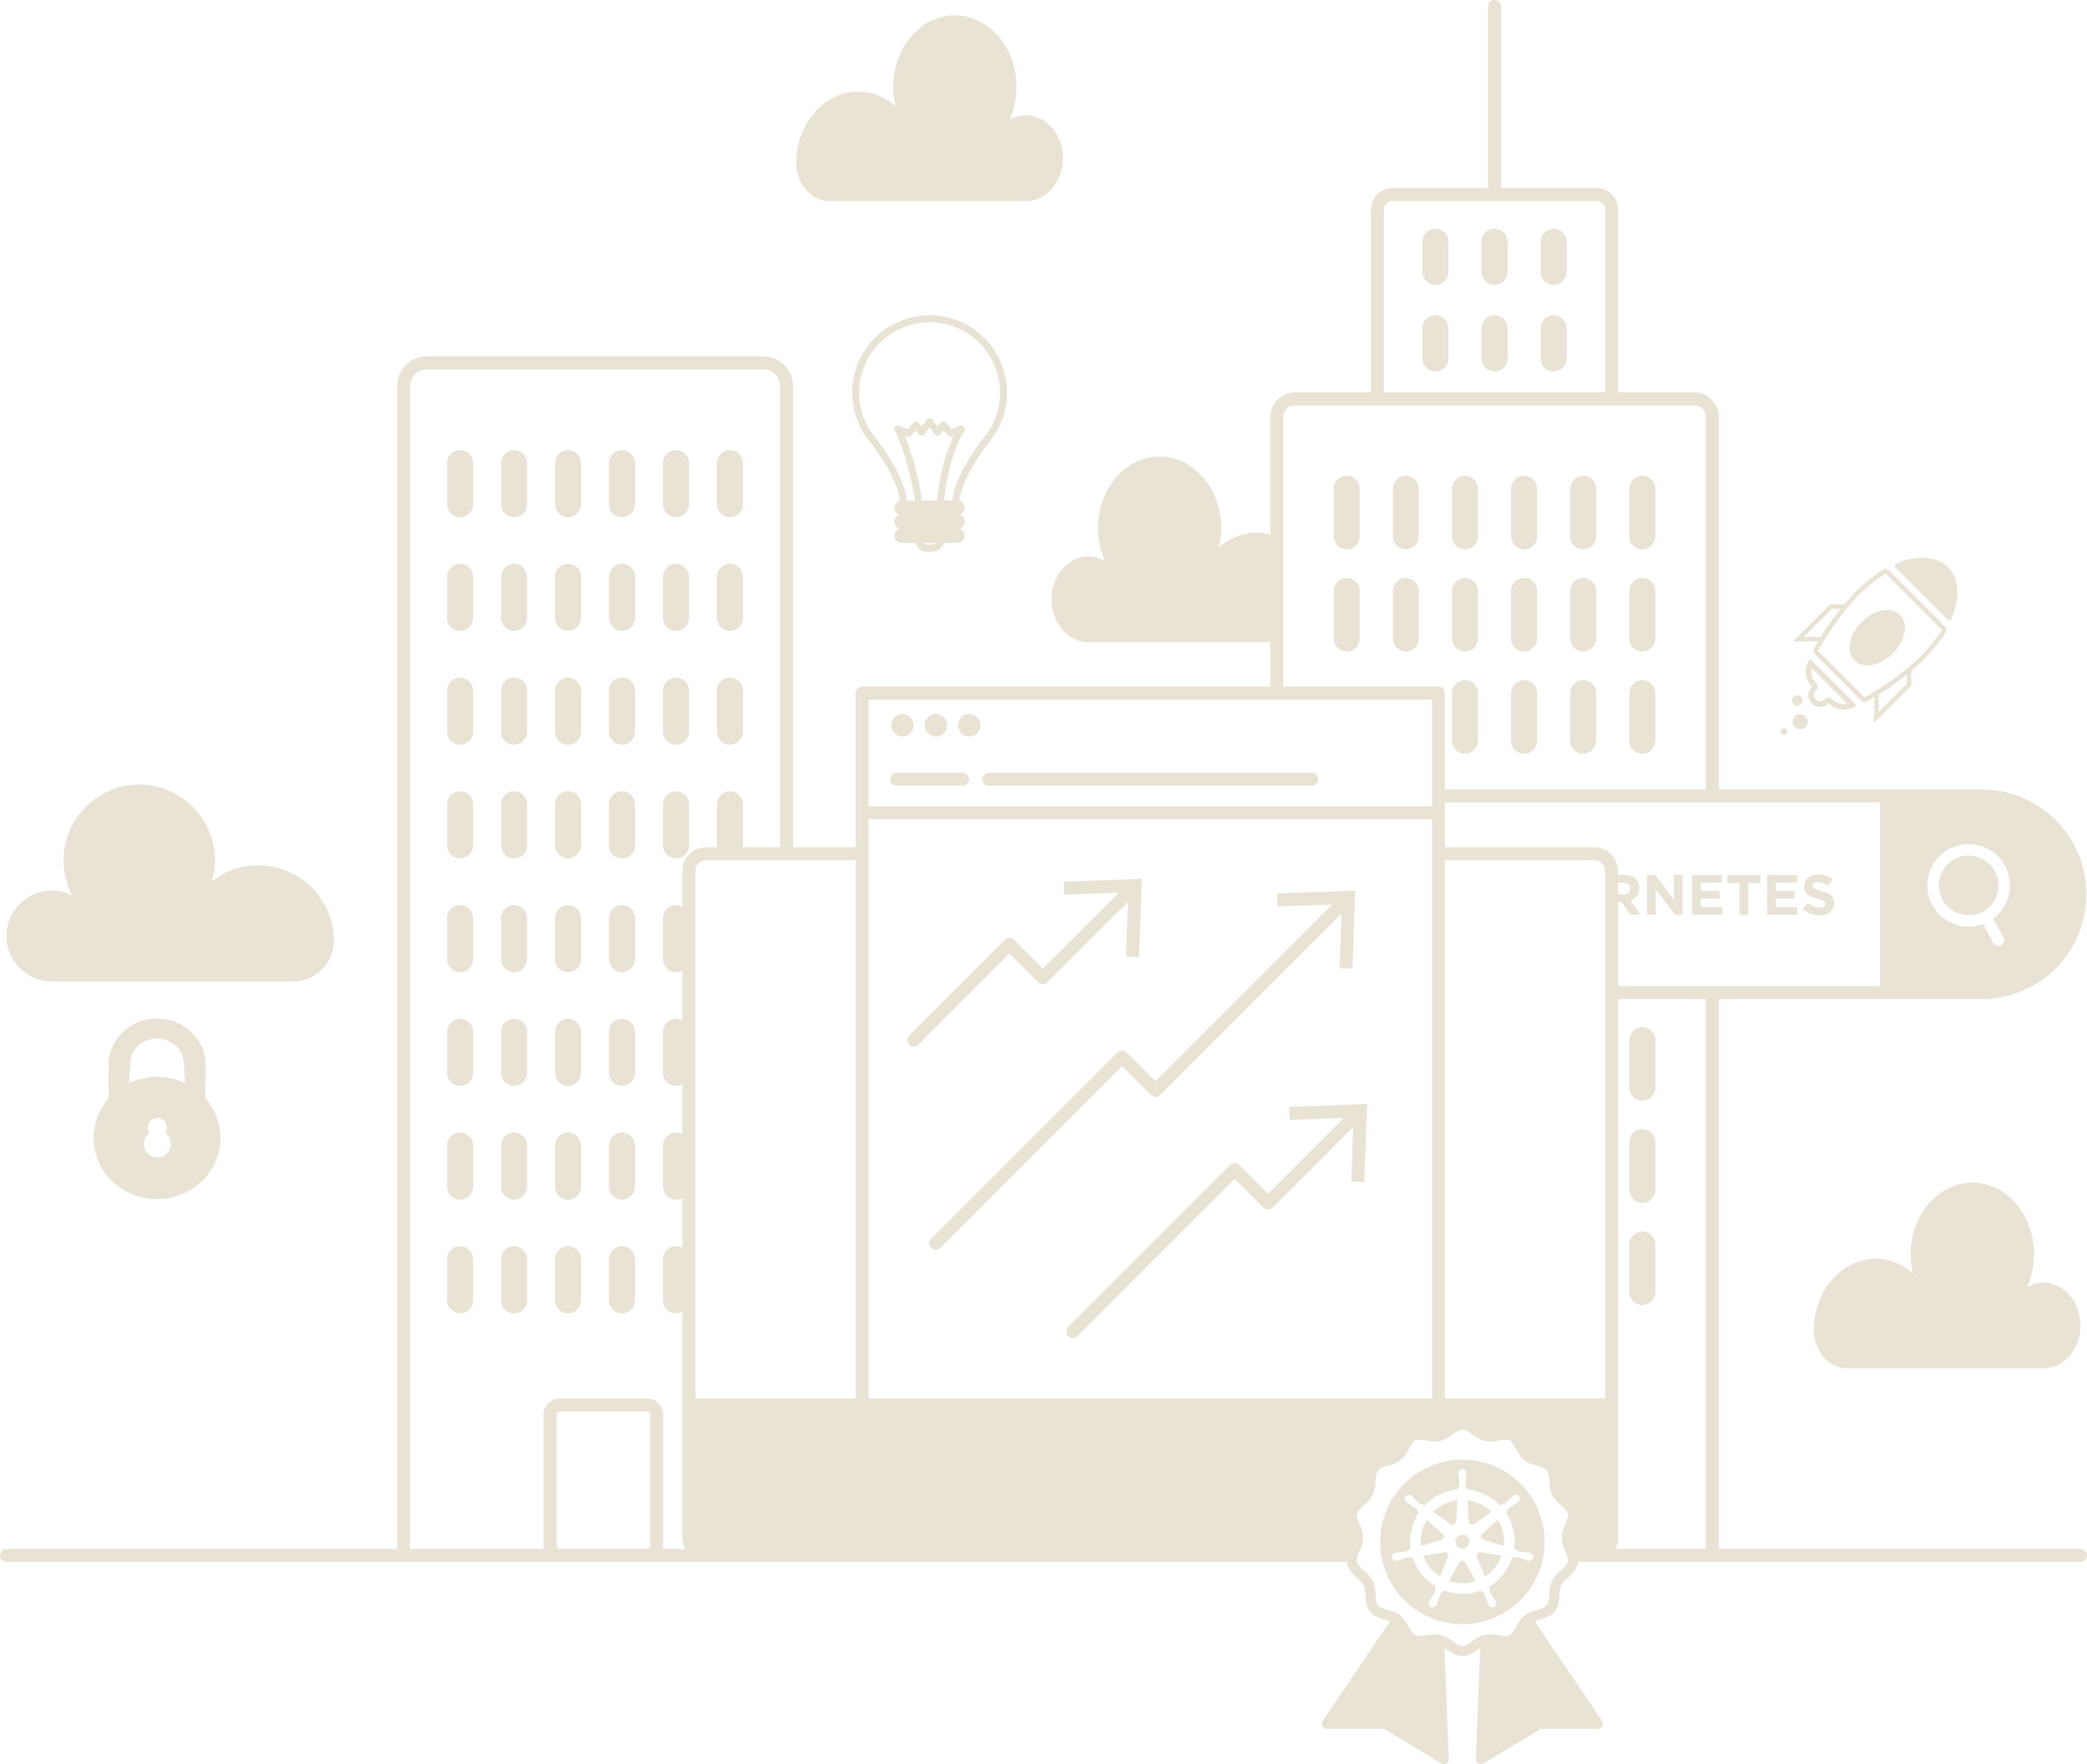 <svg xmlns="http://www.w3.org/2000/svg" width="708.503" height="598.882" viewBox="0 0 708.503 598.882">
  <g id="kubecity" transform="translate(-116.843 -182.315)">
    <g id="Grupo_352" data-name="Grupo 352" transform="translate(662.053 479.151)">
      <path id="Caminho_1414" data-name="Caminho 1414" d="M776.314,550.644l-2.9-4.328h-2.337v4.328H768.1V537.119h6.183a5.51,5.51,0,0,1,3.758,1.179,4.14,4.14,0,0,1,1.343,3.284v.039a4.245,4.245,0,0,1-.8,2.676,4.656,4.656,0,0,1-2.1,1.517l3.3,4.83Zm.058-8.907a1.727,1.727,0,0,0-.618-1.449,2.734,2.734,0,0,0-1.719-.483h-2.956v3.884h3.014a2.471,2.471,0,0,0,1.69-.521,1.766,1.766,0,0,0,.589-1.391Z" transform="translate(-768.102 -536.926)" fill="#e8e3d4"/>
      <path id="Caminho_1415" data-name="Caminho 1415" d="M794.276,550.644l-6.551-8.6v8.6h-2.936V537.119h2.743l6.337,8.327v-8.327h2.937v13.525Z" transform="translate(-770.819 -536.926)" fill="#e8e3d4"/>
      <path id="Caminho_1416" data-name="Caminho 1416" d="M803.021,550.644V537.119H813.2v2.647h-7.246v2.743h6.376v2.647h-6.376V548H813.3v2.647Z" transform="translate(-773.788 -536.926)" fill="#e8e3d4"/>
      <path id="Caminho_1417" data-name="Caminho 1417" d="M824.422,539.862v10.782h-2.976V539.862H817.33v-2.743h11.207v2.743Z" transform="translate(-776.118 -536.926)" fill="#e8e3d4"/>
      <path id="Caminho_1418" data-name="Caminho 1418" d="M833.44,550.644V537.119h10.182v2.647h-7.246v2.743h6.376v2.647h-6.376V548h7.342v2.647Z" transform="translate(-778.741 -536.926)" fill="#e8e3d4"/>
      <path id="Caminho_1419" data-name="Caminho 1419" d="M858.138,548.394a3.661,3.661,0,0,1-1.017,1.314,4.578,4.578,0,0,1-1.557.812,6.774,6.774,0,0,1-2.007.28,8.963,8.963,0,0,1-3.034-.531,8.029,8.029,0,0,1-2.7-1.633l1.759-2.105a8.826,8.826,0,0,0,1.9,1.2,5.088,5.088,0,0,0,2.135.444,2.6,2.6,0,0,0,1.44-.338,1.066,1.066,0,0,0,.511-.938v-.039a1.171,1.171,0,0,0-.106-.512,1.082,1.082,0,0,0-.407-.415,4.324,4.324,0,0,0-.833-.386q-.534-.193-1.386-.406a16.855,16.855,0,0,1-1.859-.56,5.229,5.229,0,0,1-1.415-.763,3.085,3.085,0,0,1-.9-1.13,3.932,3.932,0,0,1-.32-1.681v-.038a3.92,3.92,0,0,1,.346-1.671,3.8,3.8,0,0,1,.969-1.285,4.356,4.356,0,0,1,1.49-.831,6,6,0,0,1,1.91-.29,8.091,8.091,0,0,1,2.734.445,7.934,7.934,0,0,1,2.289,1.275l-1.545,2.241a9.828,9.828,0,0,0-1.777-.975,4.541,4.541,0,0,0-1.74-.357,2.1,2.1,0,0,0-1.3.338,1.027,1.027,0,0,0-.435.84v.039a1.219,1.219,0,0,0,.126.57,1.134,1.134,0,0,0,.455.434,4.3,4.3,0,0,0,.9.367q.571.173,1.443.405a13.99,13.99,0,0,1,1.831.609,5.127,5.127,0,0,1,1.355.812,3.084,3.084,0,0,1,.833,1.111,3.76,3.76,0,0,1,.281,1.526v.039A4.178,4.178,0,0,1,858.138,548.394Z" transform="translate(-781.083 -536.888)" fill="#e8e3d4"/>
    </g>
    <g id="Grupo_353" data-name="Grupo 353" transform="translate(116.843 182.315)">
      <circle id="Elipse_34" data-name="Elipse 34" cx="10.119" cy="10.119" r="10.119" transform="translate(655.359 294.526) rotate(-20.05)" fill="#e8e3d4"/>
      <path id="Caminho_1420" data-name="Caminho 1420" d="M626.992,495.664H517.424a2.208,2.208,0,1,0,0,4.417H626.992a2.208,2.208,0,0,0,0-4.417Z" transform="translate(-181.712 -233.34)" fill="#e8e3d4"/>
      <path id="Caminho_1421" data-name="Caminho 1421" d="M502.393,495.664H480.035a2.208,2.208,0,0,0,0,4.417h22.357a2.208,2.208,0,1,0,0-4.417Z" transform="translate(-175.624 -233.34)" fill="#e8e3d4"/>
      <path id="Caminho_1422" data-name="Caminho 1422" d="M482.068,479.491a3.817,3.817,0,1,0-3.817-3.817A3.817,3.817,0,0,0,482.068,479.491Z" transform="translate(-175.693 -229.463)" fill="#e8e3d4"/>
      <path id="Caminho_1423" data-name="Caminho 1423" d="M495.616,479.491a3.817,3.817,0,1,0-3.817-3.817A3.817,3.817,0,0,0,495.616,479.491Z" transform="translate(-177.899 -229.463)" fill="#e8e3d4"/>
      <path id="Caminho_1424" data-name="Caminho 1424" d="M509.164,471.857a3.817,3.817,0,1,0,3.817,3.817A3.817,3.817,0,0,0,509.164,471.857Z" transform="translate(-180.106 -229.463)" fill="#e8e3d4"/>
      <path id="Caminho_1425" data-name="Caminho 1425" d="M529.221,573.836a2.21,2.21,0,0,0,3.123,0l27.345-27.346-.679,18.528,4.418.157.966-26.506-26.51.963.157,4.418,18.518-.676-25.778,25.778L521,559.369a2.21,2.21,0,0,0-3.123,0l-32.5,32.5a2.208,2.208,0,1,0,3.123,3.123l30.938-30.938Z" transform="translate(-176.749 -240.342)" fill="#e8e3d4"/>
      <path id="Caminho_1426" data-name="Caminho 1426" d="M568.914,612.844a2.21,2.21,0,0,0,3.123,0l61.572-61.573L632.93,569.8l4.418.157.965-26.506-26.509.963.157,4.418,18.519-.676-60,60-9.781-9.781a2.209,2.209,0,0,0-3.123,0l-63.2,63.2a2.209,2.209,0,1,0,3.123,3.123l61.643-61.643Z" transform="translate(-178.212 -241.121)" fill="#e8e3d4"/>
      <path id="Caminho_1427" data-name="Caminho 1427" d="M625,635.38l18.519-.676-25.778,25.777-9.781-9.781a2.209,2.209,0,0,0-3.123,0l-54.966,54.966A2.208,2.208,0,1,0,553,708.791l53.4-53.4,9.781,9.781a2.209,2.209,0,0,0,3.123,0l27.345-27.345-.679,18.528,4.418.157L651.355,630l-26.509.963Z" transform="translate(-187.251 -255.214)" fill="#e8e3d4"/>
      <path id="Caminho_1428" data-name="Caminho 1428" d="M134.9,567.286h81.824a13.868,13.868,0,0,0,13.9-13.932c0-.111,0-.221-.005-.332a25.684,25.684,0,0,0-41.371-19.782,25.691,25.691,0,1,0-47.472,4.83,15.417,15.417,0,1,0-6.875,29.217Z" transform="translate(-117.273 -234.125)" fill="#e8e3d4"/>
      <path id="Caminho_1429" data-name="Caminho 1429" d="M451.076,251.583h66.642c7.22,0,13.016-7.06,12.527-15.546-.414-7.193-5.442-13.024-11.649-13.516a11.089,11.089,0,0,0-6.478,1.492A27.245,27.245,0,0,0,514.5,212.79c0-13.873-10.058-25.025-22.186-24.2-10.122.688-18.451,9.891-19.54,21.57a27.923,27.923,0,0,0,.684,9.294,19,19,0,0,0-13.636-5.03c-10.969.51-19.827,10.982-20.059,23.7,0,.1,0,.209,0,.314C439.7,245.691,444.813,251.583,451.076,251.583Z" transform="translate(-169.425 -183.33)" fill="#e8e3d4"/>
      <path id="Caminho_1430" data-name="Caminho 1430" d="M872.457,687.751c-10.969.51-19.827,10.983-20.059,23.7,0,.1,0,.209,0,.314-.054,7.256,5.057,13.147,11.32,13.147h66.642c7.221,0,13.017-7.061,12.528-15.547-.414-7.193-5.442-13.023-11.649-13.515a11.083,11.083,0,0,0-6.478,1.492,27.247,27.247,0,0,0,2.378-11.222c0-13.874-10.057-25.025-22.185-24.2-10.122.688-18.452,9.891-19.54,21.571a27.923,27.923,0,0,0,.684,9.293A19,19,0,0,0,872.457,687.751Z" transform="translate(-236.617 -260.404)" fill="#e8e3d4"/>
      <path id="Caminho_1431" data-name="Caminho 1431" d="M302.566,364.838a4.417,4.417,0,0,0-4.417,4.417v13.959a4.417,4.417,0,0,0,8.834,0V369.255A4.417,4.417,0,0,0,302.566,364.838Z" transform="translate(-146.366 -212.036)" fill="#e8e3d4"/>
      <path id="Caminho_1432" data-name="Caminho 1432" d="M324.452,364.838a4.417,4.417,0,0,0-4.417,4.417v13.959a4.417,4.417,0,0,0,8.834,0V369.255A4.417,4.417,0,0,0,324.452,364.838Z" transform="translate(-149.93 -212.036)" fill="#e8e3d4"/>
      <path id="Caminho_1433" data-name="Caminho 1433" d="M346.338,364.838a4.417,4.417,0,0,0-4.417,4.417v13.959a4.417,4.417,0,0,0,8.834,0V369.255A4.417,4.417,0,0,0,346.338,364.838Z" transform="translate(-153.494 -212.036)" fill="#e8e3d4"/>
      <path id="Caminho_1434" data-name="Caminho 1434" d="M368.224,364.838a4.417,4.417,0,0,0-4.417,4.417v13.959a4.417,4.417,0,0,0,8.834,0V369.255A4.417,4.417,0,0,0,368.224,364.838Z" transform="translate(-157.058 -212.036)" fill="#e8e3d4"/>
      <path id="Caminho_1435" data-name="Caminho 1435" d="M390.11,387.631a4.417,4.417,0,0,0,4.417-4.417V369.255a4.417,4.417,0,0,0-8.834,0v13.959A4.417,4.417,0,0,0,390.11,387.631Z" transform="translate(-160.622 -212.036)" fill="#e8e3d4"/>
      <path id="Caminho_1436" data-name="Caminho 1436" d="M411.995,387.631a4.417,4.417,0,0,0,4.417-4.417V369.255a4.417,4.417,0,0,0-8.834,0v13.959A4.417,4.417,0,0,0,411.995,387.631Z" transform="translate(-164.185 -212.036)" fill="#e8e3d4"/>
      <path id="Caminho_1437" data-name="Caminho 1437" d="M302.566,410.954a4.417,4.417,0,0,0-4.417,4.417v13.96a4.417,4.417,0,0,0,8.834,0v-13.96A4.417,4.417,0,0,0,302.566,410.954Z" transform="translate(-146.366 -219.546)" fill="#e8e3d4"/>
      <path id="Caminho_1438" data-name="Caminho 1438" d="M324.452,410.954a4.417,4.417,0,0,0-4.417,4.417v13.96a4.417,4.417,0,0,0,8.834,0v-13.96A4.417,4.417,0,0,0,324.452,410.954Z" transform="translate(-149.93 -219.546)" fill="#e8e3d4"/>
      <path id="Caminho_1439" data-name="Caminho 1439" d="M346.338,410.954a4.417,4.417,0,0,0-4.417,4.417v13.96a4.417,4.417,0,0,0,8.834,0v-13.96A4.417,4.417,0,0,0,346.338,410.954Z" transform="translate(-153.494 -219.546)" fill="#e8e3d4"/>
      <path id="Caminho_1440" data-name="Caminho 1440" d="M368.224,410.954a4.417,4.417,0,0,0-4.417,4.417v13.96a4.417,4.417,0,0,0,8.834,0v-13.96A4.417,4.417,0,0,0,368.224,410.954Z" transform="translate(-157.058 -219.546)" fill="#e8e3d4"/>
      <path id="Caminho_1441" data-name="Caminho 1441" d="M390.11,433.747a4.417,4.417,0,0,0,4.417-4.417v-13.96a4.417,4.417,0,0,0-8.834,0v13.96A4.417,4.417,0,0,0,390.11,433.747Z" transform="translate(-160.622 -219.546)" fill="#e8e3d4"/>
      <path id="Caminho_1442" data-name="Caminho 1442" d="M411.995,433.747a4.417,4.417,0,0,0,4.417-4.417v-13.96a4.417,4.417,0,0,0-8.834,0v13.96A4.417,4.417,0,0,0,411.995,433.747Z" transform="translate(-164.185 -219.546)" fill="#e8e3d4"/>
      <path id="Caminho_1443" data-name="Caminho 1443" d="M302.566,457.071a4.417,4.417,0,0,0-4.417,4.417v13.96a4.417,4.417,0,0,0,8.834,0v-13.96A4.417,4.417,0,0,0,302.566,457.071Z" transform="translate(-146.366 -227.055)" fill="#e8e3d4"/>
      <path id="Caminho_1444" data-name="Caminho 1444" d="M324.452,457.071a4.417,4.417,0,0,0-4.417,4.417v13.96a4.417,4.417,0,0,0,8.834,0v-13.96A4.417,4.417,0,0,0,324.452,457.071Z" transform="translate(-149.93 -227.055)" fill="#e8e3d4"/>
      <path id="Caminho_1445" data-name="Caminho 1445" d="M346.338,457.071a4.417,4.417,0,0,0-4.417,4.417v13.96a4.417,4.417,0,0,0,8.834,0v-13.96A4.417,4.417,0,0,0,346.338,457.071Z" transform="translate(-153.494 -227.055)" fill="#e8e3d4"/>
      <path id="Caminho_1446" data-name="Caminho 1446" d="M368.224,457.071a4.417,4.417,0,0,0-4.417,4.417v13.96a4.417,4.417,0,0,0,8.834,0v-13.96A4.417,4.417,0,0,0,368.224,457.071Z" transform="translate(-157.058 -227.055)" fill="#e8e3d4"/>
      <path id="Caminho_1447" data-name="Caminho 1447" d="M390.11,479.864a4.417,4.417,0,0,0,4.417-4.417v-13.96a4.417,4.417,0,0,0-8.834,0v13.96A4.417,4.417,0,0,0,390.11,479.864Z" transform="translate(-160.622 -227.055)" fill="#e8e3d4"/>
      <path id="Caminho_1448" data-name="Caminho 1448" d="M411.995,479.864a4.417,4.417,0,0,0,4.417-4.417v-13.96a4.417,4.417,0,0,0-8.834,0v13.96A4.417,4.417,0,0,0,411.995,479.864Z" transform="translate(-164.185 -227.055)" fill="#e8e3d4"/>
      <path id="Caminho_1449" data-name="Caminho 1449" d="M302.566,503.187a4.417,4.417,0,0,0-4.417,4.417v13.961a4.417,4.417,0,1,0,8.834,0V507.6A4.417,4.417,0,0,0,302.566,503.187Z" transform="translate(-146.366 -234.565)" fill="#e8e3d4"/>
      <path id="Caminho_1450" data-name="Caminho 1450" d="M324.452,503.187a4.417,4.417,0,0,0-4.417,4.417v13.961a4.417,4.417,0,1,0,8.834,0V507.6A4.417,4.417,0,0,0,324.452,503.187Z" transform="translate(-149.93 -234.565)" fill="#e8e3d4"/>
      <path id="Caminho_1451" data-name="Caminho 1451" d="M346.338,503.187a4.417,4.417,0,0,0-4.417,4.417v13.961a4.417,4.417,0,1,0,8.834,0V507.6A4.417,4.417,0,0,0,346.338,503.187Z" transform="translate(-153.494 -234.565)" fill="#e8e3d4"/>
      <path id="Caminho_1452" data-name="Caminho 1452" d="M368.224,503.187a4.417,4.417,0,0,0-4.417,4.417v13.961a4.417,4.417,0,1,0,8.834,0V507.6A4.417,4.417,0,0,0,368.224,503.187Z" transform="translate(-157.058 -234.565)" fill="#e8e3d4"/>
      <path id="Caminho_1453" data-name="Caminho 1453" d="M390.11,525.981a4.418,4.418,0,0,0,4.417-4.417V507.6a4.417,4.417,0,0,0-8.834,0v13.961A4.417,4.417,0,0,0,390.11,525.981Z" transform="translate(-160.622 -234.565)" fill="#e8e3d4"/>
      <path id="Caminho_1454" data-name="Caminho 1454" d="M302.566,549.3a4.417,4.417,0,0,0-4.417,4.417v13.96a4.417,4.417,0,0,0,8.834,0v-13.96A4.417,4.417,0,0,0,302.566,549.3Z" transform="translate(-146.366 -242.074)" fill="#e8e3d4"/>
      <path id="Caminho_1455" data-name="Caminho 1455" d="M324.452,549.3a4.417,4.417,0,0,0-4.417,4.417v13.96a4.417,4.417,0,0,0,8.834,0v-13.96A4.417,4.417,0,0,0,324.452,549.3Z" transform="translate(-149.93 -242.074)" fill="#e8e3d4"/>
      <path id="Caminho_1456" data-name="Caminho 1456" d="M346.338,549.3a4.417,4.417,0,0,0-4.417,4.417v13.96a4.417,4.417,0,0,0,8.834,0v-13.96A4.417,4.417,0,0,0,346.338,549.3Z" transform="translate(-153.494 -242.074)" fill="#e8e3d4"/>
      <path id="Caminho_1457" data-name="Caminho 1457" d="M368.224,549.3a4.417,4.417,0,0,0-4.417,4.417v13.96a4.417,4.417,0,0,0,8.834,0v-13.96A4.417,4.417,0,0,0,368.224,549.3Z" transform="translate(-157.058 -242.074)" fill="#e8e3d4"/>
      <path id="Caminho_1458" data-name="Caminho 1458" d="M302.566,595.421a4.417,4.417,0,0,0-4.417,4.417V613.8a4.417,4.417,0,1,0,8.834,0v-13.96A4.417,4.417,0,0,0,302.566,595.421Z" transform="translate(-146.366 -249.584)" fill="#e8e3d4"/>
      <path id="Caminho_1459" data-name="Caminho 1459" d="M324.452,618.214a4.417,4.417,0,0,0,4.417-4.417v-13.96a4.417,4.417,0,0,0-8.834,0V613.8A4.417,4.417,0,0,0,324.452,618.214Z" transform="translate(-149.93 -249.584)" fill="#e8e3d4"/>
      <path id="Caminho_1460" data-name="Caminho 1460" d="M346.338,595.421a4.417,4.417,0,0,0-4.417,4.417V613.8a4.417,4.417,0,1,0,8.834,0v-13.96A4.417,4.417,0,0,0,346.338,595.421Z" transform="translate(-153.494 -249.584)" fill="#e8e3d4"/>
      <path id="Caminho_1461" data-name="Caminho 1461" d="M368.224,595.421a4.417,4.417,0,0,0-4.417,4.417V613.8a4.417,4.417,0,1,0,8.834,0v-13.96A4.417,4.417,0,0,0,368.224,595.421Z" transform="translate(-157.058 -249.584)" fill="#e8e3d4"/>
      <path id="Caminho_1462" data-name="Caminho 1462" d="M302.566,641.538a4.417,4.417,0,0,0-4.417,4.417v13.96a4.417,4.417,0,0,0,8.834,0v-13.96A4.417,4.417,0,0,0,302.566,641.538Z" transform="translate(-146.366 -257.093)" fill="#e8e3d4"/>
      <path id="Caminho_1463" data-name="Caminho 1463" d="M324.452,641.538a4.417,4.417,0,0,0-4.417,4.417v13.96a4.417,4.417,0,0,0,8.834,0v-13.96A4.417,4.417,0,0,0,324.452,641.538Z" transform="translate(-149.93 -257.093)" fill="#e8e3d4"/>
      <path id="Caminho_1464" data-name="Caminho 1464" d="M346.338,641.538a4.417,4.417,0,0,0-4.417,4.417v13.96a4.417,4.417,0,0,0,8.834,0v-13.96A4.417,4.417,0,0,0,346.338,641.538Z" transform="translate(-153.494 -257.093)" fill="#e8e3d4"/>
      <path id="Caminho_1465" data-name="Caminho 1465" d="M368.224,641.538a4.417,4.417,0,0,0-4.417,4.417v13.96a4.417,4.417,0,0,0,8.834,0v-13.96A4.417,4.417,0,0,0,368.224,641.538Z" transform="translate(-157.058 -257.093)" fill="#e8e3d4"/>
      <path id="Caminho_1466" data-name="Caminho 1466" d="M302.566,687.654a4.418,4.418,0,0,0-4.417,4.418v13.959a4.417,4.417,0,1,0,8.834,0V692.072A4.417,4.417,0,0,0,302.566,687.654Z" transform="translate(-146.366 -264.603)" fill="#e8e3d4"/>
      <path id="Caminho_1467" data-name="Caminho 1467" d="M324.452,687.654a4.417,4.417,0,0,0-4.417,4.418v13.959a4.417,4.417,0,1,0,8.834,0V692.072A4.417,4.417,0,0,0,324.452,687.654Z" transform="translate(-149.93 -264.603)" fill="#e8e3d4"/>
      <path id="Caminho_1468" data-name="Caminho 1468" d="M346.338,687.654a4.417,4.417,0,0,0-4.417,4.418v13.959a4.417,4.417,0,1,0,8.834,0V692.072A4.417,4.417,0,0,0,346.338,687.654Z" transform="translate(-153.494 -264.603)" fill="#e8e3d4"/>
      <path id="Caminho_1469" data-name="Caminho 1469" d="M368.224,687.654a4.417,4.417,0,0,0-4.417,4.418v13.959a4.417,4.417,0,1,0,8.834,0V692.072A4.418,4.418,0,0,0,368.224,687.654Z" transform="translate(-157.058 -264.603)" fill="#e8e3d4"/>
      <path id="Caminho_1470" data-name="Caminho 1470" d="M662.118,375.26a4.417,4.417,0,0,0-4.417,4.417v16.14a4.417,4.417,0,1,0,8.834,0v-16.14A4.417,4.417,0,0,0,662.118,375.26Z" transform="translate(-204.914 -213.733)" fill="#e8e3d4"/>
      <path id="Caminho_1471" data-name="Caminho 1471" d="M686.088,375.26a4.417,4.417,0,0,0-4.417,4.417v16.14a4.417,4.417,0,0,0,8.834,0v-16.14A4.417,4.417,0,0,0,686.088,375.26Z" transform="translate(-208.817 -213.733)" fill="#e8e3d4"/>
      <path id="Caminho_1472" data-name="Caminho 1472" d="M710.058,400.234a4.417,4.417,0,0,0,4.417-4.417v-16.14a4.417,4.417,0,0,0-8.834,0v16.14A4.417,4.417,0,0,0,710.058,400.234Z" transform="translate(-212.721 -213.733)" fill="#e8e3d4"/>
      <path id="Caminho_1473" data-name="Caminho 1473" d="M734.029,400.234a4.417,4.417,0,0,0,4.417-4.417v-16.14a4.417,4.417,0,1,0-8.834,0v16.14A4.417,4.417,0,0,0,734.029,400.234Z" transform="translate(-216.624 -213.733)" fill="#e8e3d4"/>
      <path id="Caminho_1474" data-name="Caminho 1474" d="M758,400.234a4.417,4.417,0,0,0,4.417-4.417v-16.14a4.417,4.417,0,1,0-8.834,0v16.14A4.417,4.417,0,0,0,758,400.234Z" transform="translate(-220.527 -213.733)" fill="#e8e3d4"/>
      <path id="Caminho_1475" data-name="Caminho 1475" d="M781.969,400.234a4.417,4.417,0,0,0,4.417-4.417v-16.14a4.417,4.417,0,0,0-8.834,0v16.14A4.417,4.417,0,0,0,781.969,400.234Z" transform="translate(-224.43 -213.733)" fill="#e8e3d4"/>
      <path id="Caminho_1476" data-name="Caminho 1476" d="M662.118,416.686A4.417,4.417,0,0,0,657.7,421.1v16.141a4.417,4.417,0,1,0,8.834,0V421.1A4.417,4.417,0,0,0,662.118,416.686Z" transform="translate(-204.914 -220.479)" fill="#e8e3d4"/>
      <path id="Caminho_1477" data-name="Caminho 1477" d="M686.088,416.686a4.417,4.417,0,0,0-4.417,4.417v16.141a4.417,4.417,0,1,0,8.834,0V421.1A4.417,4.417,0,0,0,686.088,416.686Z" transform="translate(-208.817 -220.479)" fill="#e8e3d4"/>
      <path id="Caminho_1478" data-name="Caminho 1478" d="M710.058,441.661a4.417,4.417,0,0,0,4.417-4.417V421.1a4.417,4.417,0,0,0-8.834,0v16.141A4.417,4.417,0,0,0,710.058,441.661Z" transform="translate(-212.721 -220.479)" fill="#e8e3d4"/>
      <path id="Caminho_1479" data-name="Caminho 1479" d="M734.029,441.661a4.417,4.417,0,0,0,4.417-4.417V421.1a4.417,4.417,0,1,0-8.834,0v16.141A4.417,4.417,0,0,0,734.029,441.661Z" transform="translate(-216.624 -220.479)" fill="#e8e3d4"/>
      <path id="Caminho_1480" data-name="Caminho 1480" d="M758,441.661a4.417,4.417,0,0,0,4.417-4.417V421.1a4.417,4.417,0,1,0-8.834,0v16.141A4.417,4.417,0,0,0,758,441.661Z" transform="translate(-220.527 -220.479)" fill="#e8e3d4"/>
      <path id="Caminho_1481" data-name="Caminho 1481" d="M781.969,441.661a4.417,4.417,0,0,0,4.417-4.417V421.1a4.417,4.417,0,0,0-8.834,0v16.141A4.417,4.417,0,0,0,781.969,441.661Z" transform="translate(-224.43 -220.479)" fill="#e8e3d4"/>
      <path id="Caminho_1482" data-name="Caminho 1482" d="M710.058,483.087a4.417,4.417,0,0,0,4.417-4.417V462.53a4.417,4.417,0,0,0-8.834,0V478.67A4.417,4.417,0,0,0,710.058,483.087Z" transform="translate(-212.721 -227.225)" fill="#e8e3d4"/>
      <path id="Caminho_1483" data-name="Caminho 1483" d="M734.029,483.087a4.417,4.417,0,0,0,4.417-4.417V462.53a4.417,4.417,0,0,0-8.834,0V478.67A4.417,4.417,0,0,0,734.029,483.087Z" transform="translate(-216.624 -227.225)" fill="#e8e3d4"/>
      <path id="Caminho_1484" data-name="Caminho 1484" d="M758,483.087a4.417,4.417,0,0,0,4.417-4.417V462.53a4.417,4.417,0,1,0-8.834,0V478.67A4.417,4.417,0,0,0,758,483.087Z" transform="translate(-220.527 -227.225)" fill="#e8e3d4"/>
      <path id="Caminho_1485" data-name="Caminho 1485" d="M781.969,483.087a4.417,4.417,0,0,0,4.417-4.417V462.53a4.417,4.417,0,0,0-8.834,0V478.67A4.417,4.417,0,0,0,781.969,483.087Z" transform="translate(-224.43 -227.225)" fill="#e8e3d4"/>
      <path id="Caminho_1486" data-name="Caminho 1486" d="M781.969,623.783a4.417,4.417,0,0,0,4.417-4.417V603.225a4.417,4.417,0,0,0-8.834,0v16.141A4.417,4.417,0,0,0,781.969,623.783Z" transform="translate(-224.43 -250.135)" fill="#e8e3d4"/>
      <path id="Caminho_1487" data-name="Caminho 1487" d="M781.969,665.209a4.417,4.417,0,0,0,4.417-4.417V644.652a4.417,4.417,0,1,0-8.834,0v16.141A4.417,4.417,0,0,0,781.969,665.209Z" transform="translate(-224.43 -256.881)" fill="#e8e3d4"/>
      <path id="Caminho_1488" data-name="Caminho 1488" d="M781.969,706.636a4.417,4.417,0,0,0,4.417-4.417V686.078a4.417,4.417,0,0,0-8.834,0v16.141A4.417,4.417,0,0,0,781.969,706.636Z" transform="translate(-224.43 -263.627)" fill="#e8e3d4"/>
      <path id="Caminho_1489" data-name="Caminho 1489" d="M698.073,275.094a4.417,4.417,0,0,0-4.417,4.417v10.228a4.417,4.417,0,1,0,8.834,0V279.511A4.417,4.417,0,0,0,698.073,275.094Z" transform="translate(-210.769 -197.423)" fill="#e8e3d4"/>
      <path id="Caminho_1490" data-name="Caminho 1490" d="M722.043,275.094a4.417,4.417,0,0,0-4.417,4.417v10.228a4.417,4.417,0,1,0,8.834,0V279.511A4.417,4.417,0,0,0,722.043,275.094Z" transform="translate(-214.672 -197.423)" fill="#e8e3d4"/>
      <path id="Caminho_1491" data-name="Caminho 1491" d="M746.014,275.094a4.417,4.417,0,0,0-4.417,4.417v10.228a4.417,4.417,0,1,0,8.834,0V279.511A4.417,4.417,0,0,0,746.014,275.094Z" transform="translate(-218.576 -197.423)" fill="#e8e3d4"/>
      <path id="Caminho_1492" data-name="Caminho 1492" d="M698.073,310.152a4.417,4.417,0,0,0-4.417,4.417V324.8a4.417,4.417,0,1,0,8.834,0V314.569A4.417,4.417,0,0,0,698.073,310.152Z" transform="translate(-210.769 -203.131)" fill="#e8e3d4"/>
      <path id="Caminho_1493" data-name="Caminho 1493" d="M722.043,310.152a4.417,4.417,0,0,0-4.417,4.417V324.8a4.417,4.417,0,1,0,8.834,0V314.569A4.417,4.417,0,0,0,722.043,310.152Z" transform="translate(-214.672 -203.131)" fill="#e8e3d4"/>
      <path id="Caminho_1494" data-name="Caminho 1494" d="M746.014,310.152a4.417,4.417,0,0,0-4.417,4.417V324.8a4.417,4.417,0,1,0,8.834,0V314.569A4.417,4.417,0,0,0,746.014,310.152Z" transform="translate(-218.576 -203.131)" fill="#e8e3d4"/>
      <path id="Caminho_1495" data-name="Caminho 1495" d="M823.138,708.127H700.365V521.472h89.4a35.581,35.581,0,0,0,0-71.161h-89.4V323.938a8.435,8.435,0,0,0-8.425-8.425H666.156V253.394a7.252,7.252,0,0,0-7.243-7.243H626.422V184.523a2.208,2.208,0,1,0-4.417,0v61.628h-32.49a7.252,7.252,0,0,0-7.243,7.243v62.118H556.488a8.434,8.434,0,0,0-8.424,8.425v39.829a18.016,18.016,0,0,0-3.8-.592,19,19,0,0,0-13.636,5.03,27.942,27.942,0,0,0,.685-9.293c-1.089-11.68-9.419-20.883-19.541-21.571-12.128-.824-22.185,10.327-22.185,24.2a27.248,27.248,0,0,0,2.377,11.222,11.082,11.082,0,0,0-6.478-1.492c-6.208.492-11.235,6.322-11.649,13.515-.489,8.487,5.308,15.547,12.528,15.547h61.695v15.077H409.513a2.208,2.208,0,0,0-2.208,2.208v52.321H386.056V313.359a10.072,10.072,0,0,0-10.061-10.06H261.7a10.072,10.072,0,0,0-10.061,10.06V708.127H119.051a2.208,2.208,0,0,0,0,4.417H574.063a5.2,5.2,0,0,0,.114.743c.464,2.043,2.047,3.488,3.444,4.764a9.663,9.663,0,0,1,2.187,2.44,9.824,9.824,0,0,1,.568,3.3c.13,1.867.275,3.983,1.558,5.588s3.324,2.226,5.121,2.767c.584.176,1.153.347,1.664.541l-22.857,33.833a1.717,1.717,0,0,0,1.423,2.679h19.37l19.445,11.75a1.717,1.717,0,0,0,2.6-1.537l-1.462-37.661c.206.139.414.283.626.43,1.559,1.082,3.326,2.307,5.439,2.307s3.88-1.226,5.44-2.307c.2-.139.4-.276.6-.409l-1.461,37.641a1.717,1.717,0,0,0,2.6,1.537l19.445-11.75H659.3a1.717,1.717,0,0,0,1.423-2.679l-22.852-33.826c.518-.2,1.095-.37,1.689-.549,1.8-.541,3.833-1.153,5.121-2.766s1.428-3.722,1.557-5.588a9.824,9.824,0,0,1,.569-3.3A9.644,9.644,0,0,1,649,718.05c1.4-1.275,2.979-2.72,3.444-4.763a5.345,5.345,0,0,0,.113-.743H823.138a2.208,2.208,0,0,0,0-4.417Zm-485.559-1.063a1.065,1.065,0,0,1-1.063,1.063H306.852a1.065,1.065,0,0,1-1.064-1.063v-44.5a1.064,1.064,0,0,1,1.064-1.063h29.664a1.064,1.064,0,0,1,1.063,1.063Zm8.753-194.725a4.39,4.39,0,0,0,2.19-.584v16.983a4.413,4.413,0,0,0-6.608,3.833v13.96a4.413,4.413,0,0,0,6.608,3.833v16.983a4.413,4.413,0,0,0-6.607,3.833v13.96a4.411,4.411,0,0,0,6.607,3.832v16.984a4.411,4.411,0,0,0-6.607,3.833v13.959a4.412,4.412,0,0,0,6.607,3.833v76.87a8.047,8.047,0,0,0,.893,3.681H341.89a5.489,5.489,0,0,0,.105-1.063v-44.5a5.486,5.486,0,0,0-5.48-5.48H306.852a5.486,5.486,0,0,0-5.481,5.48v44.5a5.492,5.492,0,0,0,.105,1.063H256.057V313.359a5.65,5.65,0,0,1,5.644-5.643H375.995a5.65,5.65,0,0,1,5.644,5.643V469.941H369.02a4.424,4.424,0,0,0,.049-.626V455.354a4.417,4.417,0,0,0-8.834,0v13.961a4.419,4.419,0,0,0,.049.626h-3.667a8.107,8.107,0,0,0-8.1,8.1V490.13a4.411,4.411,0,0,0-6.607,3.832v13.96A4.417,4.417,0,0,0,346.331,512.338ZM407.3,657.087H352.938V478.039a3.685,3.685,0,0,1,3.68-3.681H407.3ZM778.5,470.565a14.007,14.007,0,0,1,15,23.579l3.517,6.484a1.945,1.945,0,0,1-3.419,1.854L790.082,496A14.007,14.007,0,0,1,778.5,470.565ZM586.689,253.394a2.829,2.829,0,0,1,2.826-2.826h69.4a2.83,2.83,0,0,1,2.826,2.826v62.118H586.689ZM552.48,323.938a4.012,4.012,0,0,1,4.008-4.008H691.939a4.012,4.012,0,0,1,4.008,4.008V450.31H607.373V417.62a2.208,2.208,0,0,0-2.208-2.208H552.48Zm-140.759,95.89H602.956v36.153H411.721Zm0,237.259V460.4H602.956V657.087ZM648.229,708.92c.551,1.377,1.072,2.678.861,3.6-.225.993-1.287,1.961-2.41,2.987A12.1,12.1,0,0,0,643.715,719a12.272,12.272,0,0,0-.9,4.556c-.1,1.5-.2,2.914-.815,3.683s-1.982,1.185-3.427,1.62a12.9,12.9,0,0,0-4.034,1.74c-.038.022-.077.037-.114.062a1.7,1.7,0,0,0-.323.292,13.088,13.088,0,0,0-2.515,3.478c-.746,1.318-1.451,2.561-2.354,3-.872.421-2.268.2-3.746-.03a12.778,12.778,0,0,0-4.516-.165,1.68,1.68,0,0,0-.44.107,12.885,12.885,0,0,0-3.742,2.019c-1.257.872-2.443,1.7-3.482,1.7s-2.225-.823-3.482-1.7a11.985,11.985,0,0,0-4.031-2.1l-.069-.013-.05-.01a7.651,7.651,0,0,0-1.553-.152,19.485,19.485,0,0,0-2.994.312c-1.477.233-2.872.451-3.745.03-.9-.436-1.608-1.679-2.354-3a12.158,12.158,0,0,0-2.758-3.69c-.033-.026-.068-.048-.1-.074l-.008-.007,0,0a12.625,12.625,0,0,0-4.114-1.8c-1.443-.434-2.807-.845-3.426-1.62s-.712-2.184-.815-3.683a12.274,12.274,0,0,0-.9-4.556,12.1,12.1,0,0,0-2.965-3.485c-1.123-1.026-2.184-1.995-2.41-2.988-.21-.927.31-2.228.861-3.6a9.4,9.4,0,0,0,0-9.126c-.551-1.377-1.071-2.678-.861-3.6.226-.993,1.287-1.961,2.41-2.987a12.084,12.084,0,0,0,2.964-3.486,12.272,12.272,0,0,0,.9-4.556c.1-1.5.2-2.914.815-3.683s1.983-1.185,3.427-1.62a9.148,9.148,0,0,0,6.986-5.572c.746-1.318,1.45-2.561,2.353-3,.873-.421,2.269-.2,3.746.03a12.361,12.361,0,0,0,4.666.137,11.985,11.985,0,0,0,4.031-2.1c1.257-.872,2.444-1.7,3.482-1.7s2.225.823,3.482,1.7a11.993,11.993,0,0,0,4.031,2.1,12.36,12.36,0,0,0,4.666-.137c1.478-.232,2.872-.451,3.746-.03.9.436,1.608,1.679,2.353,3a9.146,9.146,0,0,0,6.986,5.573c1.443.434,2.807.845,3.427,1.62s.711,2.183.815,3.683a12.288,12.288,0,0,0,.9,4.556,12.091,12.091,0,0,0,2.964,3.485c1.123,1.026,2.185,1.995,2.41,2.988.211.927-.31,2.228-.861,3.6a9.4,9.4,0,0,0,0,9.126Zm13.51-51.833H607.373V474.358h50.685a3.685,3.685,0,0,1,3.681,3.681Zm34.208,51.039H665.262a8.037,8.037,0,0,0,.894-3.681V521.472h29.791ZM666.156,517.055V478.039a8.107,8.107,0,0,0-8.1-8.1H607.373V454.727H755.058v62.328Z" transform="translate(-116.843 -182.315)" fill="#e8e3d4"/>
      <path id="Caminho_1496" data-name="Caminho 1496" d="M701.064,811.773c-2.3.369-4.594.768-6.891,1.149-.223.037-.1.159-.07.239a14.081,14.081,0,0,0,5.357,6.723c.172.117.234.1.313-.1.838-2.042,1.685-4.08,2.527-6.121a2.35,2.35,0,0,0,.172-.673A1.2,1.2,0,0,0,701.064,811.773Z" transform="translate(-210.832 -284.811)" fill="#e8e3d4"/>
      <path id="Caminho_1497" data-name="Caminho 1497" d="M700.807,804.255a1.367,1.367,0,0,0-.543-1.006c-1.679-1.509-3.366-3.011-5.042-4.525-.189-.172-.22-.031-.289.086A13.914,13.914,0,0,0,693,805.9c.008.45.008.9.058,1.348.019.175.071.2.227.15,2.174-.632,4.351-1.251,6.523-1.889A1.224,1.224,0,0,0,700.807,804.255Z" transform="translate(-210.662 -282.676)" fill="#e8e3d4"/>
      <path id="Caminho_1498" data-name="Caminho 1498" d="M707,806.668c.135.554.261,1.11.385,1.666a.4.4,0,0,0,.24.311c.544.249,1.083.51,1.618.777a.344.344,0,0,0,.34,0q.806-.4,1.618-.779a.342.342,0,0,0,.208-.269c.13-.594.269-1.185.413-1.775a.316.316,0,0,0-.085-.3c-.331-.407-.669-.808-.975-1.233a.669.669,0,0,0-.678-.32,6.021,6.021,0,0,1-.674.005c-.3,0-.6.007-.9,0a.363.363,0,0,0-.331.157c-.351.45-.707.9-1.073,1.335A.449.449,0,0,0,707,806.668Z" transform="translate(-212.939 -283.667)" fill="#e8e3d4"/>
      <path id="Caminho_1499" data-name="Caminho 1499" d="M712.131,794.086c.072,1.252.142,2.5.225,3.756a1.171,1.171,0,0,0,1.2,1.1,1.545,1.545,0,0,0,.922-.361q2.695-1.9,5.385-3.81c.179-.127.223-.213.027-.358-.15-.111-.275-.254-.418-.376a14.085,14.085,0,0,0-7.106-3.3c-.416-.065-.414-.072-.408.164C712.021,792.086,712.074,793.087,712.131,794.086Z" transform="translate(-213.749 -281.382)" fill="#e8e3d4"/>
      <path id="Caminho_1500" data-name="Caminho 1500" d="M698.2,794.719c1.883,1.326,3.759,2.663,5.64,3.992a1.228,1.228,0,0,0,.925.251,1.268,1.268,0,0,0,1.068-1.318q.191-3.325.379-6.65c.022-.321.012-.332-.319-.279-.295.049-.59.1-.882.161a14.049,14.049,0,0,0-6.806,3.556C698.1,794.534,698.029,794.6,698.2,794.719Z" transform="translate(-211.492 -281.381)" fill="#e8e3d4"/>
      <path id="Caminho_1501" data-name="Caminho 1501" d="M723.259,798.809c-.121-.208-.188-.173-.338-.037-.846.769-1.7,1.525-2.551,2.289-.87.784-1.755,1.55-2.6,2.363a1.162,1.162,0,0,0,.392,1.956,11.588,11.588,0,0,0,1.444.447q2.651.772,5.306,1.532c.142.042.265.113.28-.152.021-.383.039-.767.041-1.262a12.219,12.219,0,0,0-.107-1.6A14.294,14.294,0,0,0,723.259,798.809Z" transform="translate(-214.634 -282.679)" fill="#e8e3d4"/>
      <path id="Caminho_1502" data-name="Caminho 1502" d="M710.155,815.969a1.221,1.221,0,0,0-2.264-.027c-1.1,1.977-2.188,3.961-3.289,5.939-.1.177-.054.224.115.278a14.092,14.092,0,0,0,8.586.013c.142-.044.265-.057.147-.269C712.347,819.928,711.264,817.941,710.155,815.969Z" transform="translate(-212.543 -285.37)" fill="#e8e3d4"/>
      <path id="Caminho_1503" data-name="Caminho 1503" d="M704.444,774.209a27.919,27.919,0,1,0,27.919,27.919A27.919,27.919,0,0,0,704.444,774.209Zm23.561,31.956a1.319,1.319,0,0,1,.387,1.572,1.484,1.484,0,0,1-1.518.789,5.1,5.1,0,0,1-1.211-.344,15.52,15.52,0,0,0-2.685-.895.993.993,0,0,0-.907.147.421.421,0,0,1-.426.034c-.218-.064-.308-.009-.38.209a17.7,17.7,0,0,1-7.53,9.483c-.187.115-.264.208-.144.406a.577.577,0,0,1,.029.58.849.849,0,0,0,.085.729,15.234,15.234,0,0,0,1.411,2.358,3.5,3.5,0,0,1,.758,1.575,1.353,1.353,0,0,1-.81,1.46,1.407,1.407,0,0,1-1.606-.481,3.977,3.977,0,0,1-.62-1.373,16.432,16.432,0,0,0-.946-2.578,1.055,1.055,0,0,0-.718-.655c-.2-.045-.232-.233-.306-.375s-.14-.18-.3-.12a17.494,17.494,0,0,1-6.835,1.059,17.053,17.053,0,0,1-5.209-1.036c-.274-.1-.43-.086-.532.2a.425.425,0,0,1-.334.3.885.885,0,0,0-.576.5,14.168,14.168,0,0,0-.96,2.54,7.028,7.028,0,0,1-.5,1.305,1.49,1.49,0,0,1-1.062.8,1.338,1.338,0,0,1-1.469-1.82,4.785,4.785,0,0,1,.728-1.323,15.436,15.436,0,0,0,1.394-2.336.825.825,0,0,0,.076-.7.725.725,0,0,1,.062-.69c.083-.149.063-.238-.1-.337a17.6,17.6,0,0,1-7.605-9.487c-.059-.17-.142-.225-.3-.174a.743.743,0,0,1-.664-.1,1.074,1.074,0,0,0-.87-.047,16.858,16.858,0,0,0-2.522.848,3.911,3.911,0,0,1-1.432.369,1.4,1.4,0,0,1-1.452-1.081,1.433,1.433,0,0,1,.94-1.554,6.139,6.139,0,0,1,1.823-.279,14.226,14.226,0,0,0,2.331-.334.984.984,0,0,0,.616-.406.7.7,0,0,1,.518-.341c.234-.024.248-.168.219-.356a13.976,13.976,0,0,1-.152-2.1,17.576,17.576,0,0,1,2.812-9.674c.13-.2.133-.324-.068-.452a.565.565,0,0,1-.259-.439,1.067,1.067,0,0,0-.438-.722,15.14,15.14,0,0,0-2.2-1.446,6.344,6.344,0,0,1-1.094-.733,1.419,1.419,0,0,1-.111-2.167,1.487,1.487,0,0,1,1.825.013,6.454,6.454,0,0,1,1,.944,15.357,15.357,0,0,0,1.864,1.789,1.048,1.048,0,0,0,.909.262c.183-.041.284.082.394.17.16.13.26.132.414-.029a17.222,17.222,0,0,1,5.468-3.822,16.955,16.955,0,0,1,5.4-1.422c.255-.023.375-.1.338-.369a.411.411,0,0,1,.137-.376c.367-.348.348-.8.322-1.434a25.259,25.259,0,0,0-.321-2.695,2.458,2.458,0,0,1,.072-1.139,1.367,1.367,0,0,1,1.4-.984,1.446,1.446,0,0,1,1.238,1.267,6.763,6.763,0,0,1-.14,1.841,14.914,14.914,0,0,0-.2,2.292,1.014,1.014,0,0,0,.352.851c.157.125.139.3.136.465,0,.182.051.26.249.281a17.642,17.642,0,0,1,10.84,5.2c.188.188.322.25.521.044a.575.575,0,0,1,.511-.17,1.013,1.013,0,0,0,.778-.25,15.7,15.7,0,0,0,1.883-1.809,6.7,6.7,0,0,1,.933-.892,1.57,1.57,0,0,1,1.18-.353,1.231,1.231,0,0,1,1.09.886,1.433,1.433,0,0,1-.431,1.51,4.879,4.879,0,0,1-1.127.782,14.525,14.525,0,0,0-2.294,1.512.954.954,0,0,0-.4.768c0,.229-.2.3-.331.425a.222.222,0,0,0-.041.347,17.594,17.594,0,0,1,2.723,7.3,16.467,16.467,0,0,1,.023,4.482c-.032.234.03.351.264.388.107.017.237.021.3.135.3.571.867.63,1.41.728.9.165,1.823.19,2.735.287A2.145,2.145,0,0,1,728.006,806.165Z" transform="translate(-207.98 -278.697)" fill="#e8e3d4"/>
      <path id="Caminho_1504" data-name="Caminho 1504" d="M723.785,812.857q-2.268-.379-4.537-.765-1.174-.2-2.351-.391a3.7,3.7,0,0,0-.42.066,1.207,1.207,0,0,0-.713,1.731c.866,2.112,1.746,4.218,2.612,6.329.079.192.144.184.3.081a14.011,14.011,0,0,0,5.34-6.665C724.142,812.911,724.139,812.917,723.785,812.857Z" transform="translate(-214.348 -284.802)" fill="#e8e3d4"/>
      <path id="Caminho_1505" data-name="Caminho 1505" d="M509,353.127a26.281,26.281,0,1,0-40.592,0l0,0c.1.121,9.36,11.7,10.167,19.967a2.436,2.436,0,0,0,.079,4.738,2.437,2.437,0,0,0,0,4.758,2.438,2.438,0,0,0,.528,4.819h4.133c.451,0,.451,0,.749.575.648,1.246,1.539,2.462,4.637,2.462s3.988-1.216,4.636-2.462c.3-.575.3-.575.749-.575h4.134a2.438,2.438,0,0,0,.527-4.819,2.437,2.437,0,0,0,0-4.758,2.436,2.436,0,0,0,.08-4.738c.807-8.261,10.069-19.847,10.167-19.967Zm-20.3,34.952c-1.387,0-1.9-.26-2.22-.665h4.439C490.611,387.818,490.093,388.079,488.707,388.079Zm2.557-15.06h-5.185a94.5,94.5,0,0,0-5.823-22.057l.851.339a1.187,1.187,0,0,0,1.326-.314L484,349.222l1.086,1.359a1.186,1.186,0,0,0,1.876-.03l1.744-2.328,1.743,2.328a1.186,1.186,0,0,0,1.876.03l1.086-1.359,1.569,1.766a1.188,1.188,0,0,0,1.326.314l.611-.244C492.622,359.962,491.522,369.728,491.264,373.019Zm15.89-21.378h0c-.42.522-9.889,12.361-10.695,21.377H493.65c.317-3.667,1.673-14.773,6.854-23.662a1.187,1.187,0,0,0-1.464-1.7l-2.838,1.131-1.951-2.2a1.2,1.2,0,0,0-.918-.4,1.185,1.185,0,0,0-.9.445L491.43,347.9l-1.774-2.37c-.009-.012-.021-.021-.031-.033a.954.954,0,0,0-.085-.092,1.027,1.027,0,0,0-.089-.082c-.013-.01-.022-.022-.034-.032s-.037-.02-.054-.033a1.107,1.107,0,0,0-.109-.065,1.079,1.079,0,0,0-.1-.046,1.1,1.1,0,0,0-.111-.039c-.037-.011-.074-.02-.112-.028s-.073-.013-.111-.016-.076-.005-.114-.005-.076,0-.115.005-.074.009-.111.016-.075.017-.112.028a1.089,1.089,0,0,0-.111.039.973.973,0,0,0-.1.046,1.112,1.112,0,0,0-.11.065c-.018.013-.037.02-.054.033s-.022.022-.034.032a1.022,1.022,0,0,0-.089.082.983.983,0,0,0-.085.092c-.01.012-.022.021-.031.033l-1.774,2.37-1.007-1.261a1.185,1.185,0,0,0-.9-.445,1.207,1.207,0,0,0-.918.4l-1.951,2.2-2.838-1.131a1.186,1.186,0,0,0-1.5,1.632c4.3,8.616,6.242,19.913,6.8,23.729h-2.723c-.806-9.016-10.275-20.855-10.695-21.377l-.005-.005,0,0a23.908,23.908,0,1,1,36.9.008Z" transform="translate(-173.116 -203.131)" fill="#e8e3d4"/>
      <path id="Caminho_1506" data-name="Caminho 1506" d="M851.183,464.685a4.008,4.008,0,0,0,5.668,0l.045-.044h0a7.238,7.238,0,0,0,8.337,1.365l.466-.232a.626.626,0,0,0,.164-1L851.08,449.984a.627.627,0,0,0-1.005.166l-.231.47a7.252,7.252,0,0,0,1.375,8.341l-.045.044A4.021,4.021,0,0,0,851.183,464.685Zm-.071-11.98,12.034,12.034a5.333,5.333,0,0,1-4.906-1.442,1.9,1.9,0,0,0-2.687,0l-.045.045a2.116,2.116,0,0,1-2.992-2.993l.045-.044a1.9,1.9,0,0,0,0-2.687A5.352,5.352,0,0,1,851.112,452.705Z" transform="translate(-236.08 -225.871)" fill="#e8e3d4"/>
      <path id="Caminho_1507" data-name="Caminho 1507" d="M846.55,467.3a1.8,1.8,0,1,0-2.546,0A1.8,1.8,0,0,0,846.55,467.3Z" transform="translate(-235.165 -228.221)" fill="#e8e3d4"/>
      <path id="Caminho_1508" data-name="Caminho 1508" d="M840.849,479.5a1.151,1.151,0,1,0-1.628,0A1.152,1.152,0,0,0,840.849,479.5Z" transform="translate(-234.417 -230.388)" fill="#e8e3d4"/>
      <path id="Caminho_1509" data-name="Caminho 1509" d="M844.564,472.677a2.557,2.557,0,1,0,3.616,0A2.556,2.556,0,0,0,844.564,472.677Z" transform="translate(-235.22 -229.474)" fill="#e8e3d4"/>
      <path id="Caminho_1510" data-name="Caminho 1510" d="M903.173,429.572a.657.657,0,0,0,1.045-.152c1.694-3.171,4.511-12.2-.96-17.673s-14.594-2.771-17.8-1.1a.657.657,0,0,0-.159,1.048Z" transform="translate(-241.943 -219.144)" fill="#e8e3d4"/>
      <path id="Caminho_1511" data-name="Caminho 1511" d="M851.014,440.179a1.358,1.358,0,0,0,.222,1.632l15.981,15.981a1.358,1.358,0,0,0,1.633.223c.866-.495,1.755-1.017,2.657-1.563v8.737l12.6-12.6v-5.053a55.309,55.309,0,0,0,11.756-13.153,1.368,1.368,0,0,0-.2-1.681l-19.341-19.342a1.368,1.368,0,0,0-1.681-.194A55.426,55.426,0,0,0,861.427,425h-4.9l-12.6,12.6h8.609C852,438.476,851.494,439.338,851.014,440.179Zm31.574,11.777-9.561,9.561v-5.9a101.475,101.475,0,0,0,9.561-6.745Zm-20.22-25.716a54.234,54.234,0,0,1,12.973-11.72l19.165,19.166a54.107,54.107,0,0,1-11.641,12.907,97.261,97.261,0,0,1-10.91,7.8c-1.232.765-2.493,1.518-3.751,2.237L852.4,440.822c.7-1.23,1.439-2.465,2.188-3.67A97.455,97.455,0,0,1,862.368,426.24Zm-14.778,9.841,9.562-9.561h2.938a101.7,101.7,0,0,0-6.73,9.561Z" transform="translate(-235.237 -219.872)" fill="#e8e3d4"/>
      <path id="Caminho_1512" data-name="Caminho 1512" d="M881.6,444.388c4.273-4.273,5.354-10.118,2.415-13.056s-8.784-1.857-13.056,2.415-5.354,10.118-2.416,13.056S877.333,448.66,881.6,444.388Z" transform="translate(-238.979 -222.595)" fill="#e8e3d4"/>
      <path id="Caminho_1513" data-name="Caminho 1513" d="M176.34,656.638c11.9,0,21.544-9.292,21.544-20.753a20.231,20.231,0,0,0-5.155-13.47c.056-3.858.159-11.244.083-12.426-.485-7.533-6.98-13.925-14.788-14.554-.49-.039-.979-.062-1.456-.066a16.544,16.544,0,0,0-11.167,3.952,15.677,15.677,0,0,0-5.5,10.433c-.089,1.1-.059,9.061-.05,12.773a20.217,20.217,0,0,0-5.057,13.357C154.8,647.346,164.441,656.637,176.34,656.638Zm.109-14.144a4.571,4.571,0,0,1-2.631-8.309,3.231,3.231,0,1,1,5.262,0,4.571,4.571,0,0,1-2.631,8.309Zm-8.236-35.778a9.358,9.358,0,0,1,7.881-4.579c.116,0,.23,0,.345,0a9.306,9.306,0,0,1,7.955,4.491c.979,1.58,1.326,6.213,1.419,10.614a22.321,22.321,0,0,0-18.961.008C166.972,612.932,167.307,608.192,168.212,606.716Z" transform="translate(-123.023 -249.575)" fill="#e8e3d4"/>
    </g>
  </g>
</svg>
